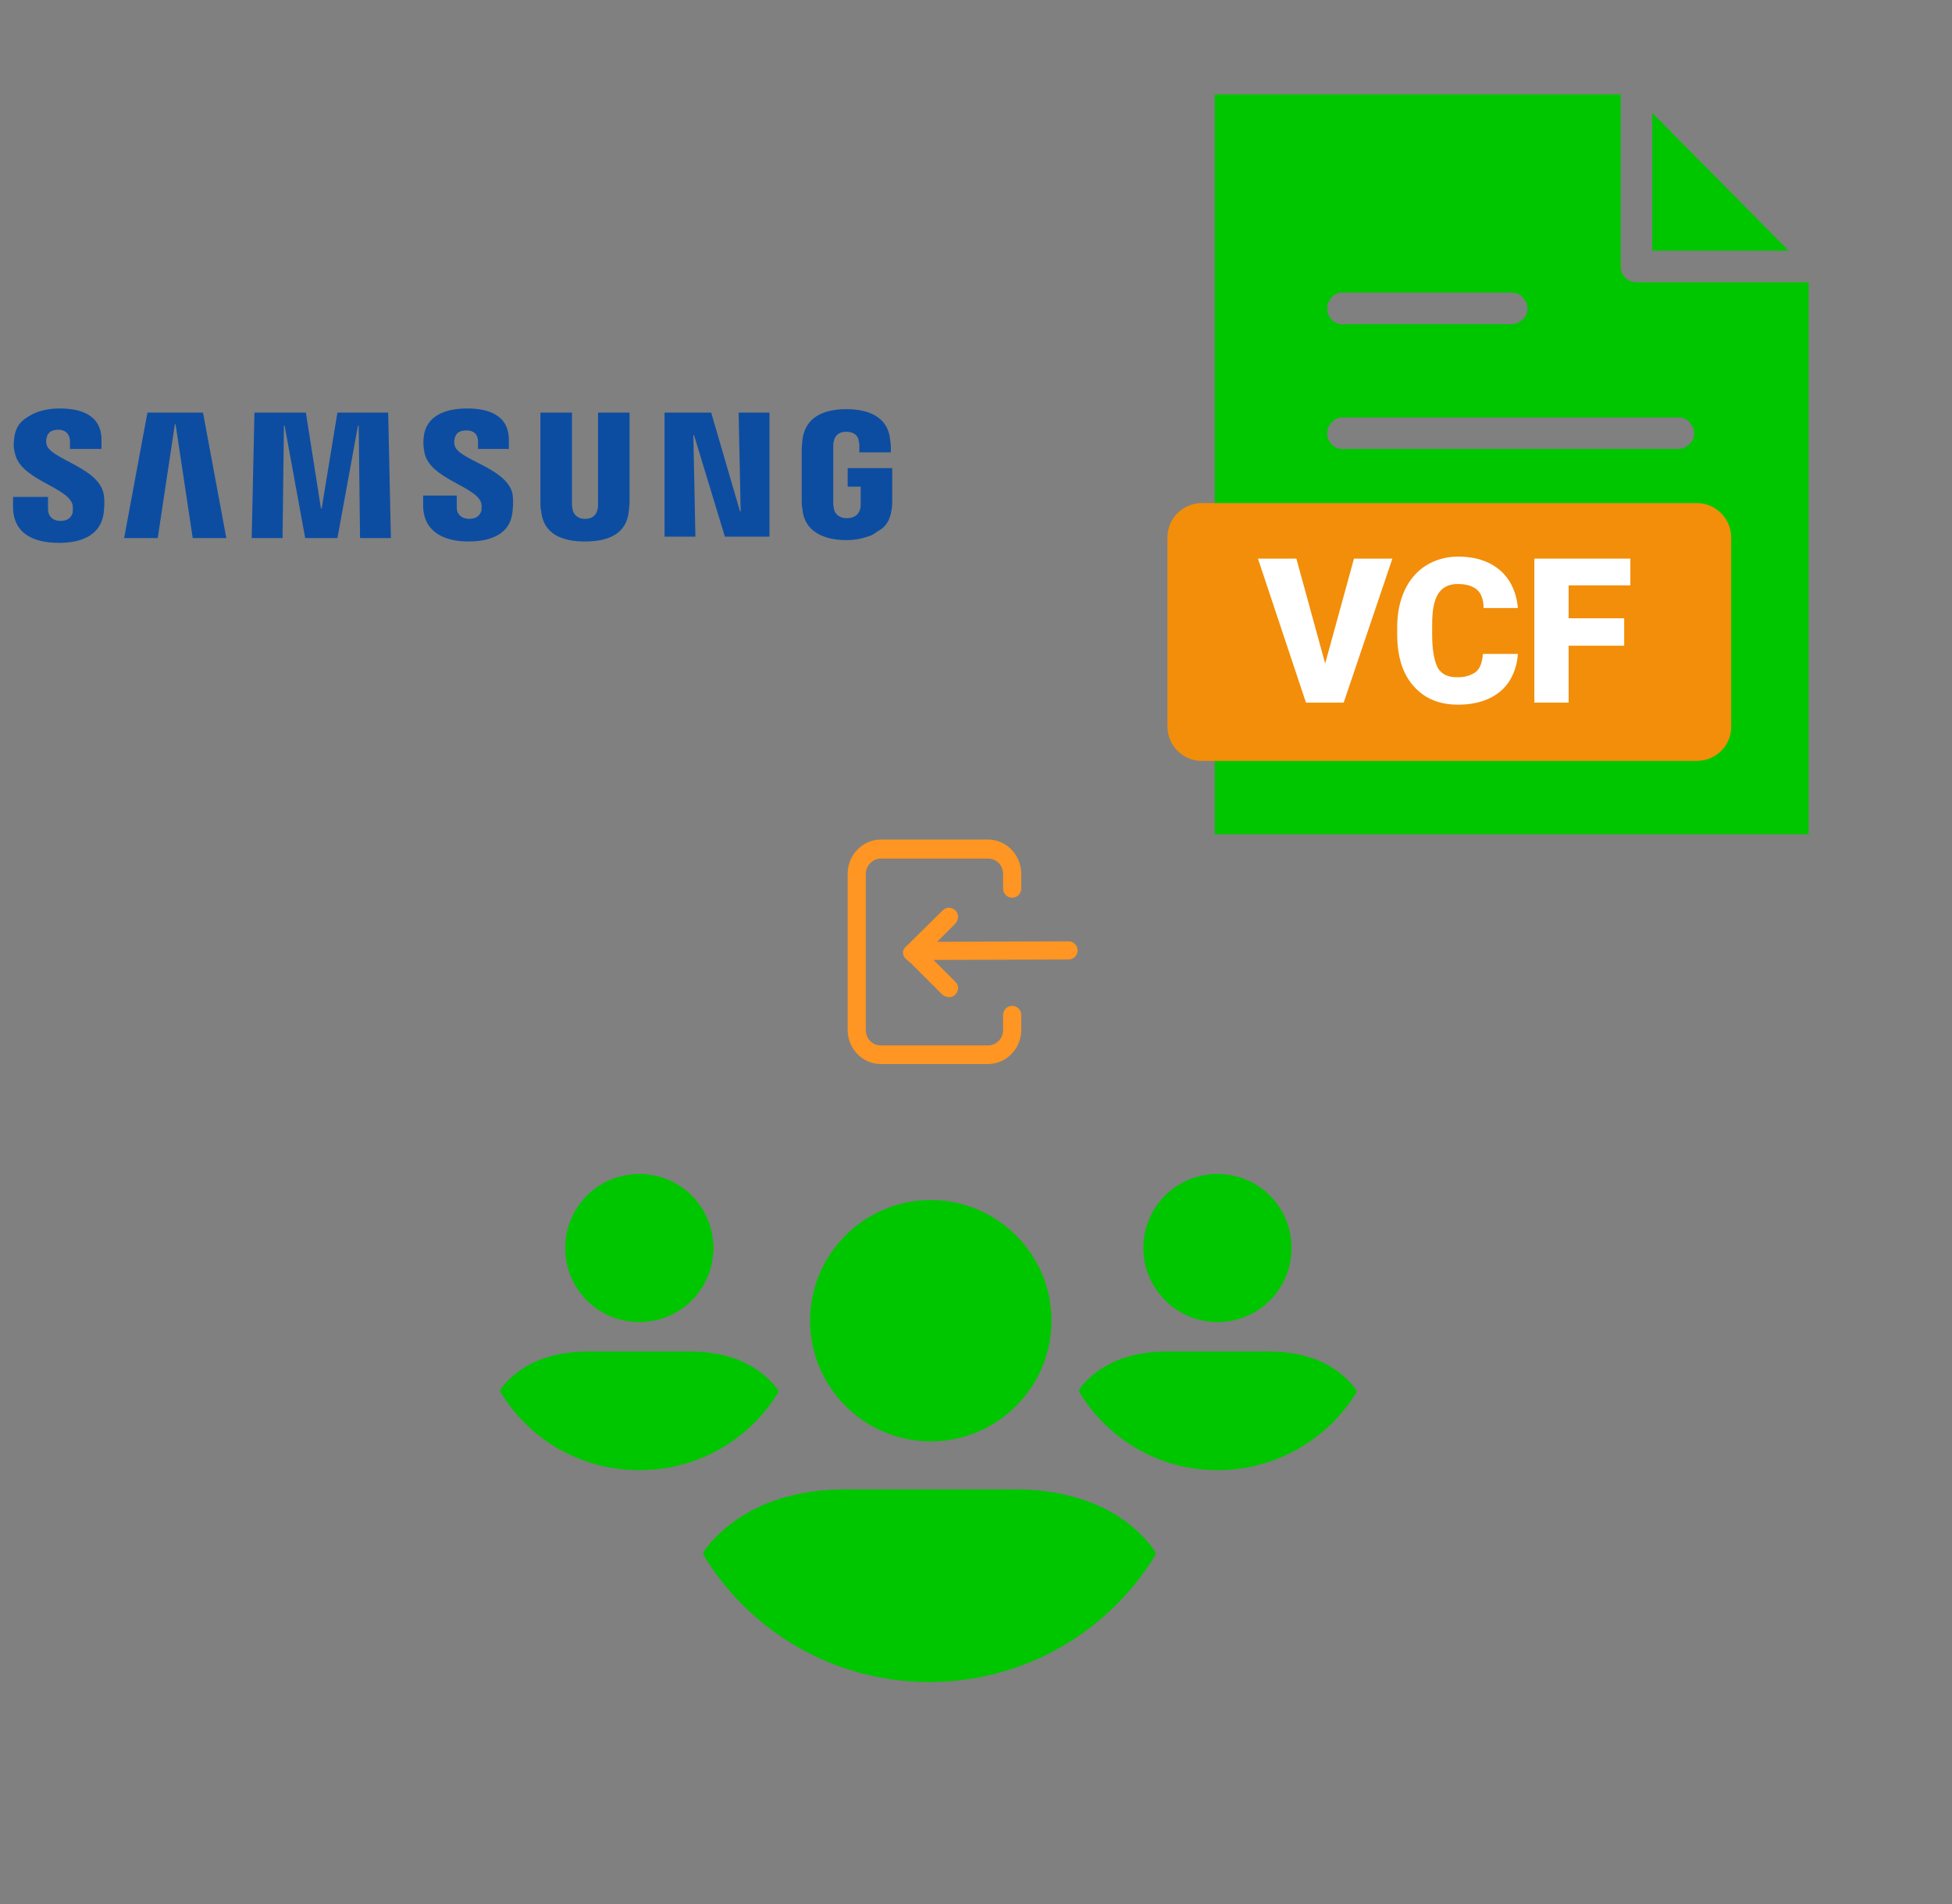﻿<?xml version="1.0" encoding="utf-8"?>
<!DOCTYPE svg PUBLIC "-//W3C//DTD SVG 1.1//EN" "http://www.w3.org/Graphics/SVG/1.1/DTD/svg11.dtd">
<svg width="1025" height="1000" xmlns="http://www.w3.org/2000/svg" xmlns:xlink="http://www.w3.org/1999/xlink" xmlns:xml="http://www.w3.org/XML/1998/namespace" version="1.1">
  <rect width="100%" height="100%" fill="#808080" stroke="none"/>
  <svg x="0" y="0" width="475" height="500" viewBox="0, 0, 131.9, 125.7" xml:space="preserve" id="e6f81958-2d5b-412e-a3cb-33bdb9bdd74f" enable-background="new 0 0 131.9 125.7" xmlns="http://www.w3.org/2000/svg" xmlns:xlink="http://www.w3.org/1999/xlink" xmlns:xml="http://www.w3.org/XML/1998/namespace" version="1.1">
    <g>
      <polygon points="108,68 107.9,68 103.7,53.6 96.9,53.6 96.9,71.7 101.4,71.7 101.1,56.9 101.2,56.9 105.7,71.7 112.2,71.7 112.2,53.6 107.7,53.6" style="fill:#0C4DA2;" />
      <polygon points="21.5,53.6 18.1,71.9 23,71.9 25.5,55.3 25.6,55.3 28.1,71.9 33,71.9 29.6,53.6" style="fill:#0C4DA2;" />
      <polygon points="49.2,53.6 46.9,67.6 46.8,67.6 44.6,53.6 37.1,53.6 36.7,71.9 41.2,71.9 41.4,55.5 41.5,55.5 44.5,71.9 49.2,71.9 52.2,55.5 52.3,55.5 52.5,71.9 57,71.9 56.6,53.6" style="fill:#0C4DA2;" />
      <path d="M2.1 57.1 C2 57.9 1.9 58.6 2.2 59.6 C3 63.3 9.5 64.4 10.5 66.8 C10.7 67.3 10.6 67.8 10.6 68.2 C10.4 68.8 10 69.4 8.8 69.4 C7.7 69.4 7 68.7 7 67.7 L7 65.9 L1.9 65.9 L1.9 67.3 C1.9 71.4 5.1 72.6 8.6 72.6 C11.9 72.6 14.6 71.5 15.1 68.4 C15.3 66.8 15.2 65.8 15.1 65.4 C14.3 61.6 7.4 60.4 6.8 58.3 C6.7 57.9 6.7 57.6 6.8 57.3 C6.9 56.7 7.3 56.1 8.5 56.1 C9.6 56.1 10.2 56.8 10.2 57.8 C10.2 58.1 10.2 58.9 10.2 58.9 L14.8 58.9 L14.8 57.6 C14.8 53.6 11.2 53 8.7 53 C7.8 53 6.9 53.1 6.2 53.3 C5.4 53.5 4.9 53.7 4.1 54.2 C2.9 54.9 2.3 55.8 2.1 57.1 z" style="fill:#0C4DA2;" />
      <path d="M66.3 58.4 C66.2 58 66.2 57.7 66.3 57.4 C66.4 56.8 66.8 56.2 68 56.2 C69.1 56.2 69.7 56.8 69.7 57.8 C69.7 58.1 69.7 58.9 69.7 58.9 L74.2 58.9 L74.2 57.6 C74.2 53.6 70.6 53 68.1 53 C64.9 53 62.2 54.1 61.8 57 C61.7 57.8 61.7 58.5 61.9 59.5 C62.7 63.2 69.1 64.3 70.1 66.6 C70.3 67 70.2 67.6 70.2 67.9 C70 68.5 69.6 69.1 68.4 69.1 C67.3 69.1 66.6 68.4 66.6 67.5 L66.6 65.7 L61.7 65.7 L61.7 67.1 C61.7 71.1 64.9 72.4 68.3 72.4 C71.6 72.4 74.3 71.3 74.7 68.3 C74.9 66.7 74.8 65.7 74.7 65.3 C73.7 61.6 66.8 60.5 66.3 58.4 z" style="fill:#0C4DA2;" />
      <path d="M91.8 53.6 L87.2 53.6 L87.2 67.1 C87.2 67.3 87.2 67.6 87.1 67.8 C87 68.3 86.6 69.1 85.3 69.1 C84 69.1 83.6 68.2 83.5 67.8 C83.5 67.6 83.4 67.3 83.4 67.1 L83.4 53.6 L78.8 53.6 L78.8 66.7 C78.8 67 78.8 67.7 78.9 67.9 C79.2 71.3 81.9 72.4 85.3 72.4 C88.7 72.4 91.4 71.3 91.7 67.9 C91.7 67.7 91.8 67 91.8 66.7 L91.8 53.6 z" style="fill:#0C4DA2;" />
      <path d="M130 67.8 C130.1 67.2 130.1 66.9 130.1 66.6 L130.1 61.7 L123.6 61.7 L123.6 64.4 L125.5 64.4 L125.5 67 C125.5 67.2 125.5 67.5 125.4 67.7 C125.3 68.2 124.8 69 123.5 69 C122.2 69 121.7 68.2 121.6 67.7 C121.6 67.5 121.5 67.2 121.5 67 L121.5 58.6 C121.5 58.3 121.5 58 121.6 57.7 C121.7 57.2 122.1 56.4 123.4 56.4 C124.8 56.4 125.2 57.3 125.2 57.7 C125.3 58 125.3 58.4 125.3 58.4 L125.3 59.4 L129.9 59.4 L129.9 58.8 C129.9 58.8 129.9 58.2 129.8 57.6 C129.5 54.2 126.6 53.1 123.4 53.1 C120.2 53.1 117.4 54.2 117 57.6 C117 57.9 116.9 58.5 116.9 58.8 L116.9 66.5 C116.9 66.8 116.9 67.1 117 67.7 C117.3 71 120.2 72.2 123.4 72.2 C124.3 72.2 125.1 72.1 125.8 71.9 C126.9 71.6 127.2 71.5 128 70.9 C129.2 70.3 129.8 69.2 130 67.8 z" style="fill:#0C4DA2;" />
    </g>
  </svg>
  <svg x="550" y="0" width="475" height="500" viewBox="0, 0, 131.9, 125.7" xml:space="preserve" id="e6f81958-2d5b-412e-a3cb-33bdb9bdd74f#1" enable-background="new 0 0 131.9 125.7" xmlns="http://www.w3.org/2000/svg" xmlns:xlink="http://www.w3.org/1999/xlink" xmlns:xml="http://www.w3.org/XML/1998/namespace" version="1.1">
    <g>
      <path d="M24.4 7.2 L24.4 115.1 L111 115.1 L111 34.6 L85.9 34.6 C84.6 34.6 83.6 33.6 83.6 32.3 L83.6 7.2 L24.4 7.2 z M88.2 9.9 L88.2 30 L108.1 30 L88.2 9.9 z M42.8 36.1 C42.9 36.1 42.9 36.1 42.8 36.1 C43.1 36.1 43.2 36.1 43.4 36.1 L67.7 36.1 C68.3 36.1 68.9 36.3 69.3 36.8 C69.7 37.2 70 37.8 70 38.4 C70 39 69.8 39.6 69.3 40 C68.9 40.4 68.3 40.7 67.7 40.7 L43.4 40.7 C42.1 40.9 41 40 40.8 38.7 C40.7 37.4 41.6 36.2 42.8 36.1 L42.8 36.1 z M42.8 54.3 C42.9 54.3 42.9 54.3 42.8 54.3 C43.1 54.3 43.2 54.3 43.4 54.3 L92 54.3 C92.6 54.3 93.2 54.5 93.6 55 C94 55.4 94.3 56 94.3 56.6 C94.3 57.2 94.1 57.8 93.6 58.2 C93.2 58.6 92.6 58.9 92 58.9 L43.4 58.9 C42.1 59.1 41 58.2 40.8 56.9 C40.7 55.6 41.6 54.5 42.8 54.3 L42.8 54.3 z M42.8 72.5 C42.9 72.5 42.9 72.5 42.8 72.5 C43.1 72.5 43.2 72.5 43.4 72.5 L92 72.5 C92.6 72.5 93.2 72.7 93.6 73.2 C94 73.6 94.3 74.2 94.3 74.8 C94.3 75.4 94.1 76 93.6 76.4 C93.2 76.8 92.6 77.1 92 77.1 L43.4 77.1 C42.1 77.3 41 76.4 40.8 75.1 C40.7 73.9 41.6 72.7 42.8 72.5 L42.8 72.5 z M42.8 90.8 L42.8 90.8 C43.1 90.8 43.2 90.8 43.4 90.8 L92 90.8 C92.6 90.8 93.2 91 93.6 91.5 C94 91.9 94.3 92.5 94.3 93.1 C94.3 93.7 94.1 94.3 93.6 94.7 C93.2 95.1 92.6 95.4 92 95.4 L43.4 95.4 C42.1 95.6 41 94.7 40.8 93.4 C40.7 92.1 41.6 90.9 42.8 90.8 L42.8 90.8 z" style="fill:#00C600;" />
    </g>
    <path d="M94.7 104.4 L22.5 104.4 C19.7 104.4 17.5 102.1 17.5 99.4 L17.5 71.8 C17.5 69 19.8 66.8 22.5 66.8 L94.7 66.8 C97.5 66.8 99.7 69.1 99.7 71.8 L99.7 99.3 C99.8 102.1 97.5 104.4 94.7 104.4 z" style="fill:#F28E0A;" />
    <g>
      <path d="M40.5 90.2 L44.7 74.9 L50.3 74.9 L43.2 95.9 L37.7 95.9 L30.7 74.9 L36.3 74.9 L40.5 90.2 z" style="fill:white;" />
      <path d="M68.6 88.8 C68.5 90.3 68.1 91.5 67.4 92.7 C66.7 93.8 65.7 94.7 64.4 95.3 C63.1 95.9 61.6 96.2 59.9 96.2 C57.1 96.2 55 95.3 53.4 93.5 C51.8 91.7 51 89.2 51 85.9 L51 84.9 C51 82.8 51.4 81 52.1 79.5 C52.8 78 53.8 76.8 55.2 75.9 C56.5 75.1 58.1 74.6 59.9 74.6 C62.4 74.6 64.5 75.3 66 76.6 C67.5 77.9 68.4 79.8 68.6 82.1 L63.6 82.1 C63.6 80.8 63.2 79.9 62.6 79.4 C62 78.9 61.1 78.6 59.8 78.6 C58.5 78.6 57.6 79.1 57 80 C56.4 80.9 56.1 82.4 56.1 84.5 L56.1 86 C56.1 88.2 56.4 89.8 56.9 90.8 C57.5 91.8 58.4 92.2 59.8 92.2 C61 92.2 61.8 91.9 62.5 91.4 C63.1 90.9 63.4 90 63.5 88.8 L68.6 88.8 z" style="fill:white;" />
      <path d="M84.2 87.6 L76 87.6 L76 95.9 L71 95.9 L71 74.9 L85 74.9 L85 78.8 L76 78.8 L76 83.6 L84.1 83.6 L84.1 87.6 z" style="fill:white;" />
    </g>
  </svg>
  <svg x="250" y="500" width="475" height="500" viewBox="0, 0, 131.9, 125.7" xml:space="preserve" id="e6f81958-2d5b-412e-a3cb-33bdb9bdd74f#2" enable-background="new 0 0 131.9 125.7" xmlns="http://www.w3.org/2000/svg" xmlns:xlink="http://www.w3.org/1999/xlink" xmlns:xml="http://www.w3.org/XML/1998/namespace" version="1.1">
    <g>
      <g>
        <g>
          <path d="M48.7 47.2 C48.7 37.5 56.6 29.6 66.3 29.6 C76 29.6 83.9 37.5 83.9 47.2 C83.9 56.9 76 64.8 66.3 64.8 C56.6 64.8 48.7 56.9 48.7 47.2 z M78.5 71.8 L53.9 71.8 C44.7 71.8 37.8 75 33.5 80.4 C33.3 80.7 33.2 81 33.1 81.3 C39.9 92.5 52.1 99.9 66.1 99.9 C80.1 99.9 92.4 92.4 99.1 81.3 C99.1 81 98.9 80.7 98.7 80.4 C94.6 75 87.7 71.8 78.5 71.8 z M108.1 47.4 C114.1 47.4 118.9 42.6 118.9 36.6 C118.9 30.6 114.1 25.8 108.1 25.8 C102.1 25.8 97.3 30.6 97.3 36.6 C97.3 42.6 102.2 47.4 108.1 47.4 z M115.7 51.7 L100.6 51.7 C94.9 51.7 90.7 53.7 88.1 57 C88 57.2 87.9 57.3 87.9 57.5 C92 64.4 99.5 69 108.1 69 C116.7 69 124.3 64.4 128.4 57.6 C128.4 57.4 128.3 57.2 128.2 57.1 C125.6 53.7 121.4 51.7 115.7 51.7 z M23.8 47.4 C29.8 47.4 34.6 42.6 34.6 36.6 C34.6 30.6 29.8 25.8 23.8 25.8 C17.8 25.8 13 30.6 13 36.6 C13 42.6 17.8 47.4 23.8 47.4 z M31.3 51.7 L16.2 51.7 C10.5 51.7 6.3 53.7 3.7 57 C3.6 57.2 3.5 57.3 3.5 57.5 C7.6 64.4 15.1 69 23.8 69 C32.5 69 40 64.4 44.1 57.6 C44.1 57.4 44 57.2 43.9 57.1 C41.2 53.7 37 51.7 31.3 51.7 z" style="fill:#00C600;" />
        </g>
      </g>
    </g>
  </svg>
  <svg x="350" y="350" width="300" height="300" viewBox="0, 0, 68, 125.7" xml:space="preserve" id="Layer_1" enable-background="new 0 0 68 125.7" xmlns="http://www.w3.org/2000/svg" xmlns:xlink="http://www.w3.org/1999/xlink" xmlns:xml="http://www.w3.org/XML/1998/namespace" version="1.1">
    <g id="Layer_1_00000017508270875717587870000016084312708746865847_" />
    <g id="sync_1_" />
    <g id="add_1_" />
    <g id="move_1_" />
    <g id="transfer_1_" />
    <g id="share_1_" />
    <g id="link_1_" />
    <g id="export_1_" />
    <g id="integrate_1_" />
    <g id="connect_1_" />
    <g id="copy_1_" />
    <g id="convert_1_" />
    <g id="push" />
    <g id="upload_1_" />
    <g id="download_1_" />
    <g id="migrate_1_" />
    <g id="import_export_1_" />
    <g id="create_shared_1_" />
    <g id="auto-sync_1_" />
    <g id="two-way_sync_1_" />
    <g id="one-way_two-way_sync_1_" />
    <g id="access_1_" />
    <g id="edit" />
    <g id="manage_1_" />
    <g id="update_1_" />
    <g id="open_1_" />
    <g id="display_1_" />
    <g id="use_1_" />
    <g id="get_1_" />
    <g>
      <g>
        <path d="M41.9 38.1 L18.3 38.1 C14.3 38.1 11 41.5 11 45.6 L11 80 C11 84.2 14.3 87.5 18.3 87.5 L41.9 87.5 C45.9 87.5 49.2 84.1 49.2 80 L49.2 76.7 C49.2 75.6 48.3 74.7 47.2 74.7 L47.2 74.7 C46.1 74.7 45.2 75.6 45.2 76.7 L45.2 80 C45.2 81.9 43.7 83.4 41.9 83.4 L18.3 83.4 C16.4 83.4 15 81.9 15 80 L15 45.7 C15 43.8 16.5 42.3 18.3 42.3 L41.9 42.3 C43.8 42.3 45.2 43.8 45.2 45.7 L45.2 48.9 C45.2 50 46.1 50.9 47.2 50.9 L47.2 50.9 C48.3 50.9 49.2 50 49.2 48.9 L49.2 45.7 C49.2 41.5 45.9 38.1 41.9 38.1 z" style="fill:#FF9522;" />
      </g>
      <path d="M23.2 63.3 C23.3 63.8 23.6 64.3 24.1 64.6 L24.5 65 L24.5 65 L24.7 65.1 L31.7 72.1 C32.5 72.9 33.7 73 34.5 72.4 C35 72 35.2 71.5 35.3 70.9 L35.3 70.9 C35.3 70.3 35.1 69.8 34.7 69.4 L29.9 64.6 L59.6 64.5 C60.7 64.5 61.6 63.6 61.6 62.5 C61.6 61.4 60.7 60.5 59.6 60.5 L30.7 60.6 L34.6 56.7 C35.4 55.9 35.5 54.7 34.9 53.9 C34.5 53.4 34 53.2 33.4 53.1 C32.8 53.1 32.3 53.3 31.9 53.7 L24 61.5 C23.3 62 23.1 62.7 23.2 63.3 z" style="fill:#FF9522;" />
    </g>
  </svg>
</svg>